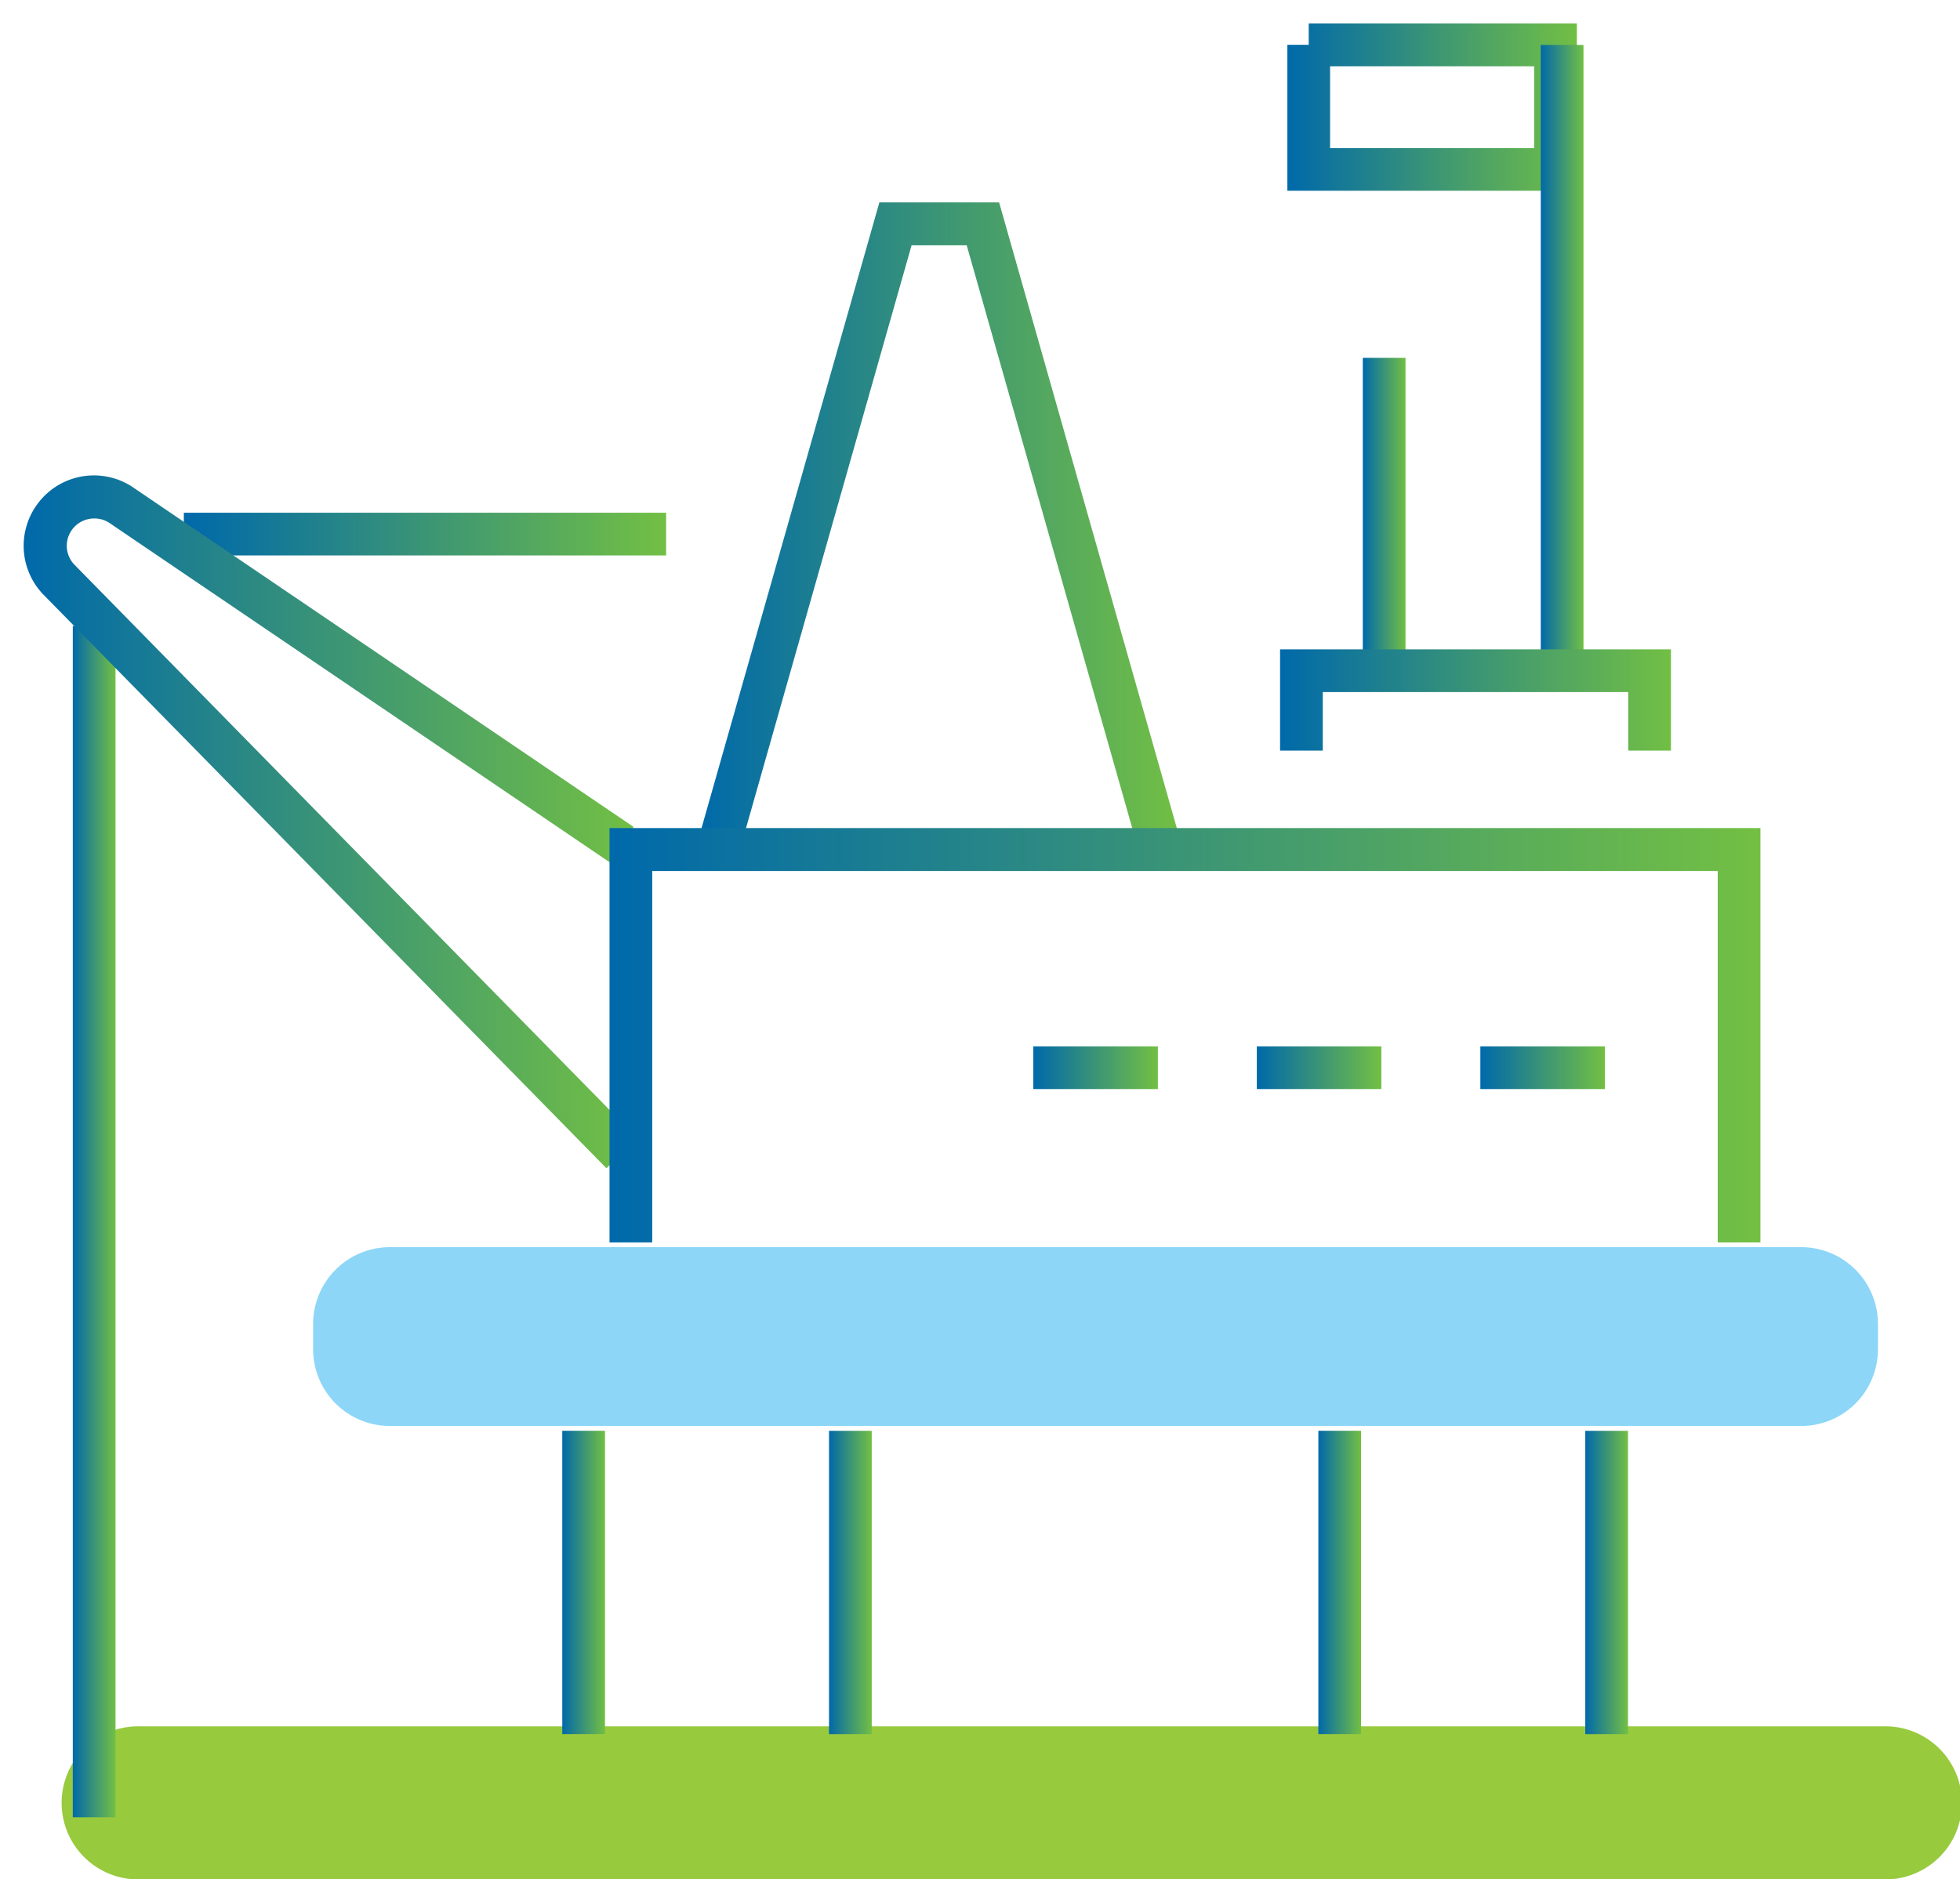 <svg xmlns="http://www.w3.org/2000/svg" width="41.62" height="39.913"><defs><linearGradient id="a" x1="1" x2="0" y1=".5" y2=".5" gradientUnits="objectBoundingBox"><stop offset="0" stop-color="#72bf44"/><stop offset=".507" stop-color="#3a9476"/><stop offset="1" stop-color="#0069aa"/></linearGradient></defs><g data-name="Group 4064"><g data-name="Group 2349"><path fill="#98ca3e" d="M2.975 36.663a1.626 1.626 0 1 0 0 3.251h37.02a1.626 1.626 0 1 0 0-3.251Z" data-name="Path 2152"/><g fill="url(#a)" stroke="rgba(0,0,0,0)" data-name="Group 1622" transform="translate(-2830.184 18455.401)"><path d="M2857.975-18454.448h.453v2.194h4.333v-1.74h-4.787v-.91h5.694v3.554h-6.147v-3.1h.907v2.196h4.333v-1.74h-4.787v-.91h5.694v3.554h-6.147v-3.1h.453Z" data-name="Path 2138"/><path d="M2843.024-18425.015v6.442h-.9v-6.442h.907v6.442h-.907v-6.442Z" data-name="Path 2139"/><path d="M2847.788-18418.572v-6.442h.907v6.442h-.907v-6.442h.907v6.442Z" data-name="Path 2140"/><path d="M2859.086-18425.015v6.442h-.907v-6.442h.907v6.442h-.907v-6.442Z" data-name="Path 2141"/><path d="M2863.847-18418.572v-6.442h.907v6.442h-.907v-6.442h.907v6.442Z" data-name="Path 2142"/><path d="M2834.088-18444.512h10.241v.907h-10.241v-.907h10.241v.907h-10.241v-.907Z" data-name="Path 2143"/><path d="M2859.123-18441.359v-6.442h.907v6.442h-.907v-6.442h.907v6.442Z" data-name="Path 2144"/><path d="M2862.902-18441.358v-13.089h.907v13.089h-.907v-13.089h.907v13.089h-.907Z" data-name="Path 2145"/><path d="m2854.771-18437.557-.436.124-3.623-12.758h-1.173l-3.624 12.758-.872-.248 3.814-13.421h2.543l3.81 13.417-.872.248.436-.124-.436.124-3.623-12.758h-1.173l-3.624 12.758-.872-.248 3.811-13.417h2.543l3.81 13.417-.872.248Z" data-name="Path 2146"/><path d="M2854.771-18432.272h-2.645v-.907h2.645v.907h-2.645v-.907h2.645v.907Z" data-name="Path 2147"/><path d="M2859.517-18432.272h-2.645v-.907h2.645v.907h-2.645v-.907h2.645v.907Z" data-name="Path 2148"/><path d="M2864.265-18432.272h-2.646v-.907h2.645v.907h-2.645v-.907h2.645v.907Z" data-name="Path 2149"/><path d="M2832.637-18442.106v25.3h-.907v-25.3h.907v25.3h-.907v-25.3Z" data-name="Path 2150"/><path d="M2857.819-18439.46h-.453v-2.15h8.3v2.15h-.907v-1.243h-6.486v1.243h-.907v-2.15h8.3v2.15h-.907v-1.243h-6.486v1.243h-.454Z" data-name="Path 2151"/><path d="m2843.378-18430.916-.324.318-11.96-12.187a1.492 1.492 0 0 1-.145-1.87 1.488 1.488 0 0 1 2.079-.383l-.258.373.255-.375 10.612 7.2-.509.75-10.613-7.2a.575.575 0 0 0-.331-.1.582.582 0 0 0-.482.255.58.58 0 0 0-.1.33.589.589 0 0 0 .161.4l-.33.311.324-.318 11.956 12.184-.647.635.324-.318-.324.318-11.972-12.192a1.492 1.492 0 0 1-.145-1.87 1.489 1.489 0 0 1 2.08-.383l-.259.373.255-.375 10.612 7.2-.509.75-10.613-7.2a.581.581 0 0 0-.814.15.578.578 0 0 0-.1.33.589.589 0 0 0 .161.4l-.33.311.324-.318 11.956 12.184-.647.635Z" data-name="Path 2153"/><path d="M2867.113-18429.015h-.453v-7.888h-22.626v7.888h-.907v-8.8h24.439v8.8h-.907v-7.888h-22.625v7.888h-.907v-8.8h24.439v8.8h-.453Z" data-name="Path 2154"/></g><path fill="#8dd6f7" d="M8.28 26.487a1.631 1.631 0 0 0-1.631 1.629v.539a1.63 1.63 0 0 0 1.631 1.629h29.969a1.63 1.63 0 0 0 1.629-1.629v-.539a1.63 1.63 0 0 0-1.629-1.629Z" data-name="Path 2155"/></g></g></svg>